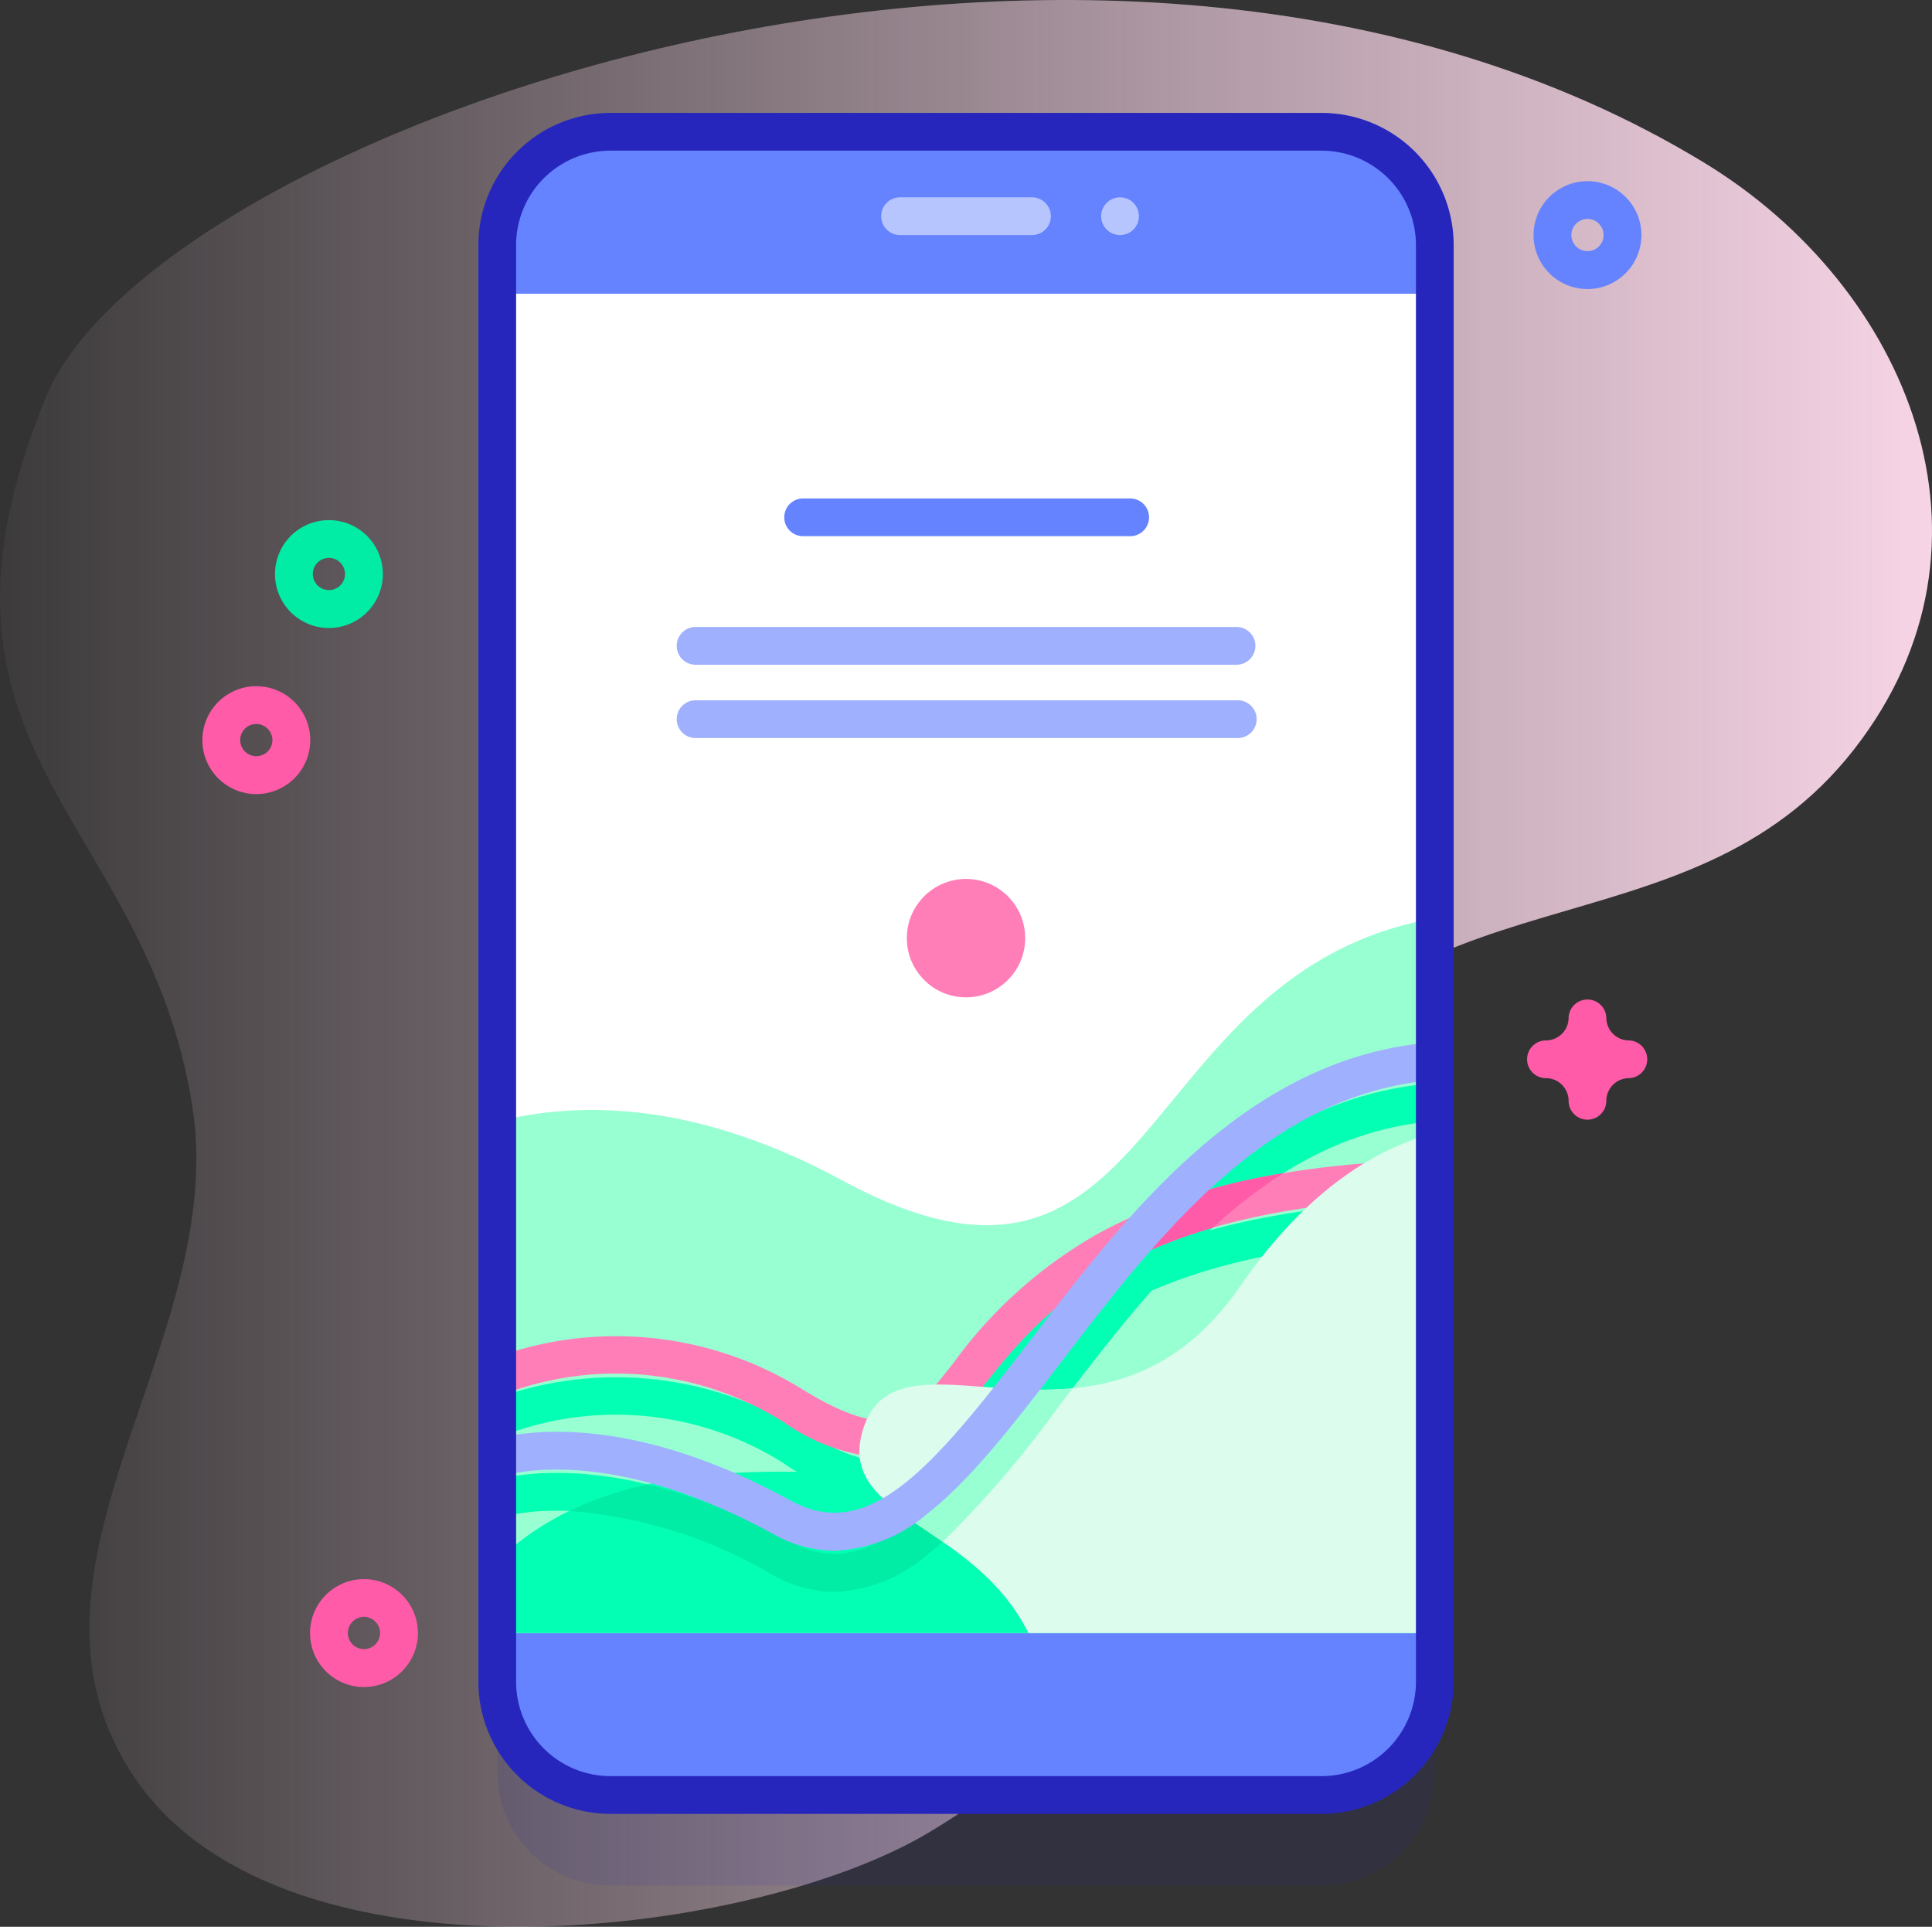 <svg xmlns="http://www.w3.org/2000/svg" width="96" height="95.72" viewBox="0 0 96 95.72">
    <rect x="0" y="0" width="96" height="95.72" fill="#333333" stroke="none"/>
    <defs>
        <linearGradient id="linear-gradient" x2="1" y1=".5" y2=".5" gradientUnits="objectBoundingBox">
            <stop offset="0" stop-color="#ffdbed" stop-opacity="0"/>
            <stop offset="1" stop-color="#ffdbed"/>
        </linearGradient>
        <style>
            .cls-3{fill:#6583fe}.cls-5{fill:#97ffd2}.cls-6{fill:#02ffb3}.cls-7{fill:#ff7eb8}.cls-8{fill:#ff5ba8}.cls-9{fill:#01eca5}.cls-11{fill:#9fb0fe}.cls-13{fill:#b7c5ff}
        </style>
    </defs>
    <g id="user-interface" transform="translate(.001 -.746)">
        <g id="Group_68160" transform="translate(-.001 .746)">
            <path id="Path_112288" fill="url(#linear-gradient)" d="M84.712 8.849C54.607-9.5 7.741 7.234 2.288 20.464c-7.3 17.7 4.983 20.724 7.264 35.226 1.83 11.636-9.6 22.78-3.074 33.053 7.1 11.187 30.65 8.378 39.6 3.084 16.383-9.691 8.12-21 15.878-35.118 7.389-13.445 21.8-7.992 30.18-18.748 7.969-10.223 2.683-22.95-7.425-29.112z" transform="translate(.001 -.746)"/>
        </g>
        <g id="Group_68175" transform="translate(10.055 6.355)">
            <g id="Group_68173" transform="translate(13.714)">
                <g id="Group_68170">
                    <path id="Path_112289" fill="#2626bc" d="M172.73 142.288h-35.337a5.625 5.625 0 0 1-5.625-5.625V65.286a5.625 5.625 0 0 1 5.625-5.625h35.337a5.625 5.625 0 0 1 5.625 5.625v71.377a5.625 5.625 0 0 1-5.625 5.625z" opacity="0.1" transform="translate(-130.83 -54.223)"/>
                    <path id="Path_112290" d="M172.73 118.288h-35.337a5.625 5.625 0 0 1-5.625-5.625V41.286a5.625 5.625 0 0 1 5.625-5.625h35.337a5.625 5.625 0 0 1 5.625 5.625v71.377a5.625 5.625 0 0 1-5.625 5.625z" class="cls-3" transform="translate(-130.83 -34.723)"/>
                    <path id="Path_112291" fill="#fff" d="M131.77 78.57h46.586v66.536H131.77z" transform="translate(-130.832 -69.587)"/>
                    <path id="Path_112292" d="M178.356 244.04v35.511H131.77v-25.418c4.5-1.117 10.224-.808 17.117 2.919 15.979 8.64 14.255-10.352 29.469-13.012z" class="cls-5" transform="translate(-130.832 -204.031)"/>
                    <g id="Group_68162" transform="translate(.938 48.208)">
                        <g id="Group_68161">
                            <path id="Path_112293" d="M178.356 287.77v1.879c-8.331.656-13.781 7.77-18.617 14.081-2.271 2.962-4.414 5.762-6.613 7.476a7.508 7.508 0 0 1-4.6 1.828 6.331 6.331 0 0 1-3.064-.84c-4.972-2.721-8.73-3.234-11-3.187a10.993 10.993 0 0 0-2.691.366v-1.937c2.552-.57 7.519-.757 14.595 3.114 3.881 2.124 7.046-1.641 11.886-7.959 4.857-6.34 10.848-14.165 20.104-14.821z" class="cls-6" transform="translate(-131.77 -287.77)"/>
                        </g>
                    </g>
                    <g id="Group_68163" transform="translate(.938 54.053)">
                        <path id="Path_112294" d="M178.356 318.943v1.875c-15.306.354-19.609 5.8-22.476 9.422-1.485 1.879-2.769 3.5-5.012 3.5a9.732 9.732 0 0 1-4.877-1.774 15.624 15.624 0 0 0-14.222-1.252v-1.986a17.55 17.55 0 0 1 15.2 1.639c2.751 1.686 3.932 1.607 4.579 1.4.977-.313 1.807-1.363 2.859-2.692a22.649 22.649 0 0 1 7.3-6.512c4.21-2.278 9.663-3.463 16.649-3.62z" class="cls-6" transform="translate(-131.77 -318.943)"/>
                    </g>
                    <g id="Group_68164" transform="translate(.938 52.011)">
                        <path id="Path_112295" d="M178.356 308.056v1.875c-15.306.354-19.609 5.8-22.476 9.422-1.485 1.879-2.769 3.5-5.012 3.5a9.733 9.733 0 0 1-4.877-1.774 15.624 15.624 0 0 0-14.222-1.252v-1.986a17.551 17.551 0 0 1 15.2 1.639c2.751 1.686 3.932 1.607 4.579 1.4.977-.313 1.807-1.363 2.859-2.692a22.649 22.649 0 0 1 7.3-6.512c4.21-2.276 9.663-3.466 16.649-3.62z" class="cls-7" transform="translate(-131.77 -308.056)"/>
                    </g>
                    <g id="Group_68166" transform="translate(32.269 52.676)">
                        <g id="Group_68165">
                            <path id="Path_112296" d="M306.6 311.6a24.519 24.519 0 0 0-3.51 2.711 23.983 23.983 0 0 0-4.215 1.641 40.332 40.332 0 0 1 3.317-3.334 34.291 34.291 0 0 1 4.408-1.018z" class="cls-8" transform="translate(-298.87 -311.6)"/>
                        </g>
                    </g>
                    <path id="Path_112297" d="M178.356 344.25v16.721H131.77V357.4c8.854-8.644 26.766-1.716 36.017-3.375 9.519-1.701 10.49-7.947 10.569-9.775z" class="cls-6" transform="translate(-130.832 -285.452)"/>
                    <path id="Path_112298" d="M172.028 393.82a23.489 23.489 0 0 1-3.351 3.356 7.508 7.508 0 0 1-4.6 1.828 6.331 6.331 0 0 1-3.064-.84 23.329 23.329 0 0 0-10.106-3.176 17.326 17.326 0 0 1 3.891-1.32 29.317 29.317 0 0 1 7.116 2.852c2.685 1.47 5.027.122 7.817-2.94.775.079 1.541.161 2.297.24z" class="cls-9" transform="translate(-146.383 -325.533)"/>
                    <path id="Path_112299" fill="#dcfdee" d="M256.337 300.92v24.846h-20.19c-2.816-5.623-9.744-5.711-8.171-10.269 1.909-5.529 11.878 2.906 18.688-6.958 3.408-4.939 6.936-6.907 9.673-7.619z" transform="translate(-208.813 -250.247)"/>
                    <path id="Path_112300" d="M249.309 368.6q-.309.405-.617.8a51.561 51.561 0 0 1-5.831 6.819c-.559-.39-1.106-.746-1.611-1.095a43.242 43.242 0 0 0 5.655-6.476 18.51 18.51 0 0 0 2.404-.048z" class="cls-5" transform="translate(-219.785 -305.237)"/>
                    <g id="Group_68168" transform="translate(.938 46.166)">
                        <g id="Group_68167">
                            <path id="Path_112301" d="M178.356 276.88v1.879c-8.331.656-13.781 7.77-18.617 14.081-2.271 2.962-4.414 5.762-6.613 7.476a7.508 7.508 0 0 1-4.6 1.828 6.331 6.331 0 0 1-3.064-.84c-4.972-2.721-8.73-3.234-11-3.187a10.991 10.991 0 0 0-2.691.366v-1.937c2.552-.57 7.519-.757 14.595 3.114 3.881 2.124 7.046-1.641 11.886-7.959 4.857-6.34 10.848-14.165 20.104-14.821z" class="cls-11" transform="translate(-131.77 -276.88)"/>
                        </g>
                    </g>
                    <path id="Path_112302" fill="#2626bc" d="M168.667 115.163H133.33a6.57 6.57 0 0 1-6.562-6.562V37.223a6.57 6.57 0 0 1 6.562-6.562h35.337a6.57 6.57 0 0 1 6.563 6.562V108.6a6.57 6.57 0 0 1-6.563 6.563zM133.33 32.536a4.693 4.693 0 0 0-4.687 4.687V108.6a4.693 4.693 0 0 0 4.687 4.688h35.337a4.693 4.693 0 0 0 4.688-4.687V37.223a4.693 4.693 0 0 0-4.687-4.687z" transform="translate(-126.768 -30.661)"/>
                    <g id="Group_68169" transform="translate(20.015 4.194)">
                        <path id="Path_112303" d="M241.011 54.906h-6.556a.937.937 0 1 1 0-1.875h6.556a.937.937 0 1 1 0 1.875z" class="cls-13" transform="translate(-233.517 -53.031)"/>
                    </g>
                    <circle id="Ellipse_4192" cx=".938" cy=".938" r=".938" class="cls-13" transform="translate(30.946 4.194)"/>
                </g>
                <g id="Group_68172" transform="translate(9.823 19.151)">
                    <path id="Path_112304" d="M207.037 166.866H180.1a.938.938 0 0 0 0 1.875h26.94a.938.938 0 0 0 0-1.875z" class="cls-11" transform="translate(-179.16 -160.478)"/>
                    <path id="Path_112305" d="M224.85 132.8H208.6a.938.938 0 0 0 0 1.875h16.25a.938.938 0 1 0 0-1.875z" class="cls-3" transform="translate(-202.316 -132.798)"/>
                    <g id="Group_68171" transform="translate(0 10.03)">
                        <path id="Path_112306" d="M207.037 186.294H180.1a.938.938 0 0 0 0 1.875h26.94a.938.938 0 1 0 0-1.875z" class="cls-11" transform="translate(-179.16 -186.294)"/>
                    </g>
                </g>
                <circle id="Ellipse_4193" cx="2.941" cy="2.941" r="2.941" class="cls-7" transform="translate(21.29 38.056)"/>
            </g>
            <path id="Path_112307" d="M75.552 143.917a2.68 2.68 0 1 1 2.68-2.68 2.683 2.683 0 0 1-2.68 2.68zm0-3.484a.8.8 0 1 0 .8.8.806.806 0 0 0-.8-.801z" class="cls-9" transform="translate(-69.264 -118.327)"/>
            <path id="Path_112308" d="M56.307 187.924a2.68 2.68 0 1 1 2.68-2.68 2.683 2.683 0 0 1-2.68 2.68zm0-3.484a.8.8 0 1 0 .8.8.806.806 0 0 0-.8-.8z" class="cls-8" transform="translate(-53.627 -154.083)"/>
            <path id="Path_112309" d="M409.081 54.1a2.68 2.68 0 1 1 2.68-2.68 2.683 2.683 0 0 1-2.68 2.68zm0-3.484a.8.8 0 1 0 .8.8.806.806 0 0 0-.8-.802z" class="cls-3" transform="translate(-340.256 -45.349)"/>
            <g id="Group_68174" transform="translate(5.35 44.015)">
                <path id="Path_112310" d="M84.843 424.5a2.68 2.68 0 1 1 2.68-2.68 2.683 2.683 0 0 1-2.68 2.68zm0-3.484a.8.8 0 1 0 .8.8.806.806 0 0 0-.8-.803z" class="cls-8" transform="translate(-82.163 -390.314)"/>
                <path id="Path_112311" d="M407.693 271.409a.937.937 0 0 1-.937-.937 1.126 1.126 0 0 0-1.125-1.125.937.937 0 0 1 0-1.875 1.126 1.126 0 0 0 1.125-1.125.938.938 0 0 1 1.875 0 1.126 1.126 0 0 0 1.125 1.125.938.938 0 0 1 0 1.875 1.126 1.126 0 0 0-1.125 1.125.937.937 0 0 1-.938.937z" class="cls-8" transform="translate(-344.219 -265.409)"/>
            </g>
        </g>
    </g>
</svg>
